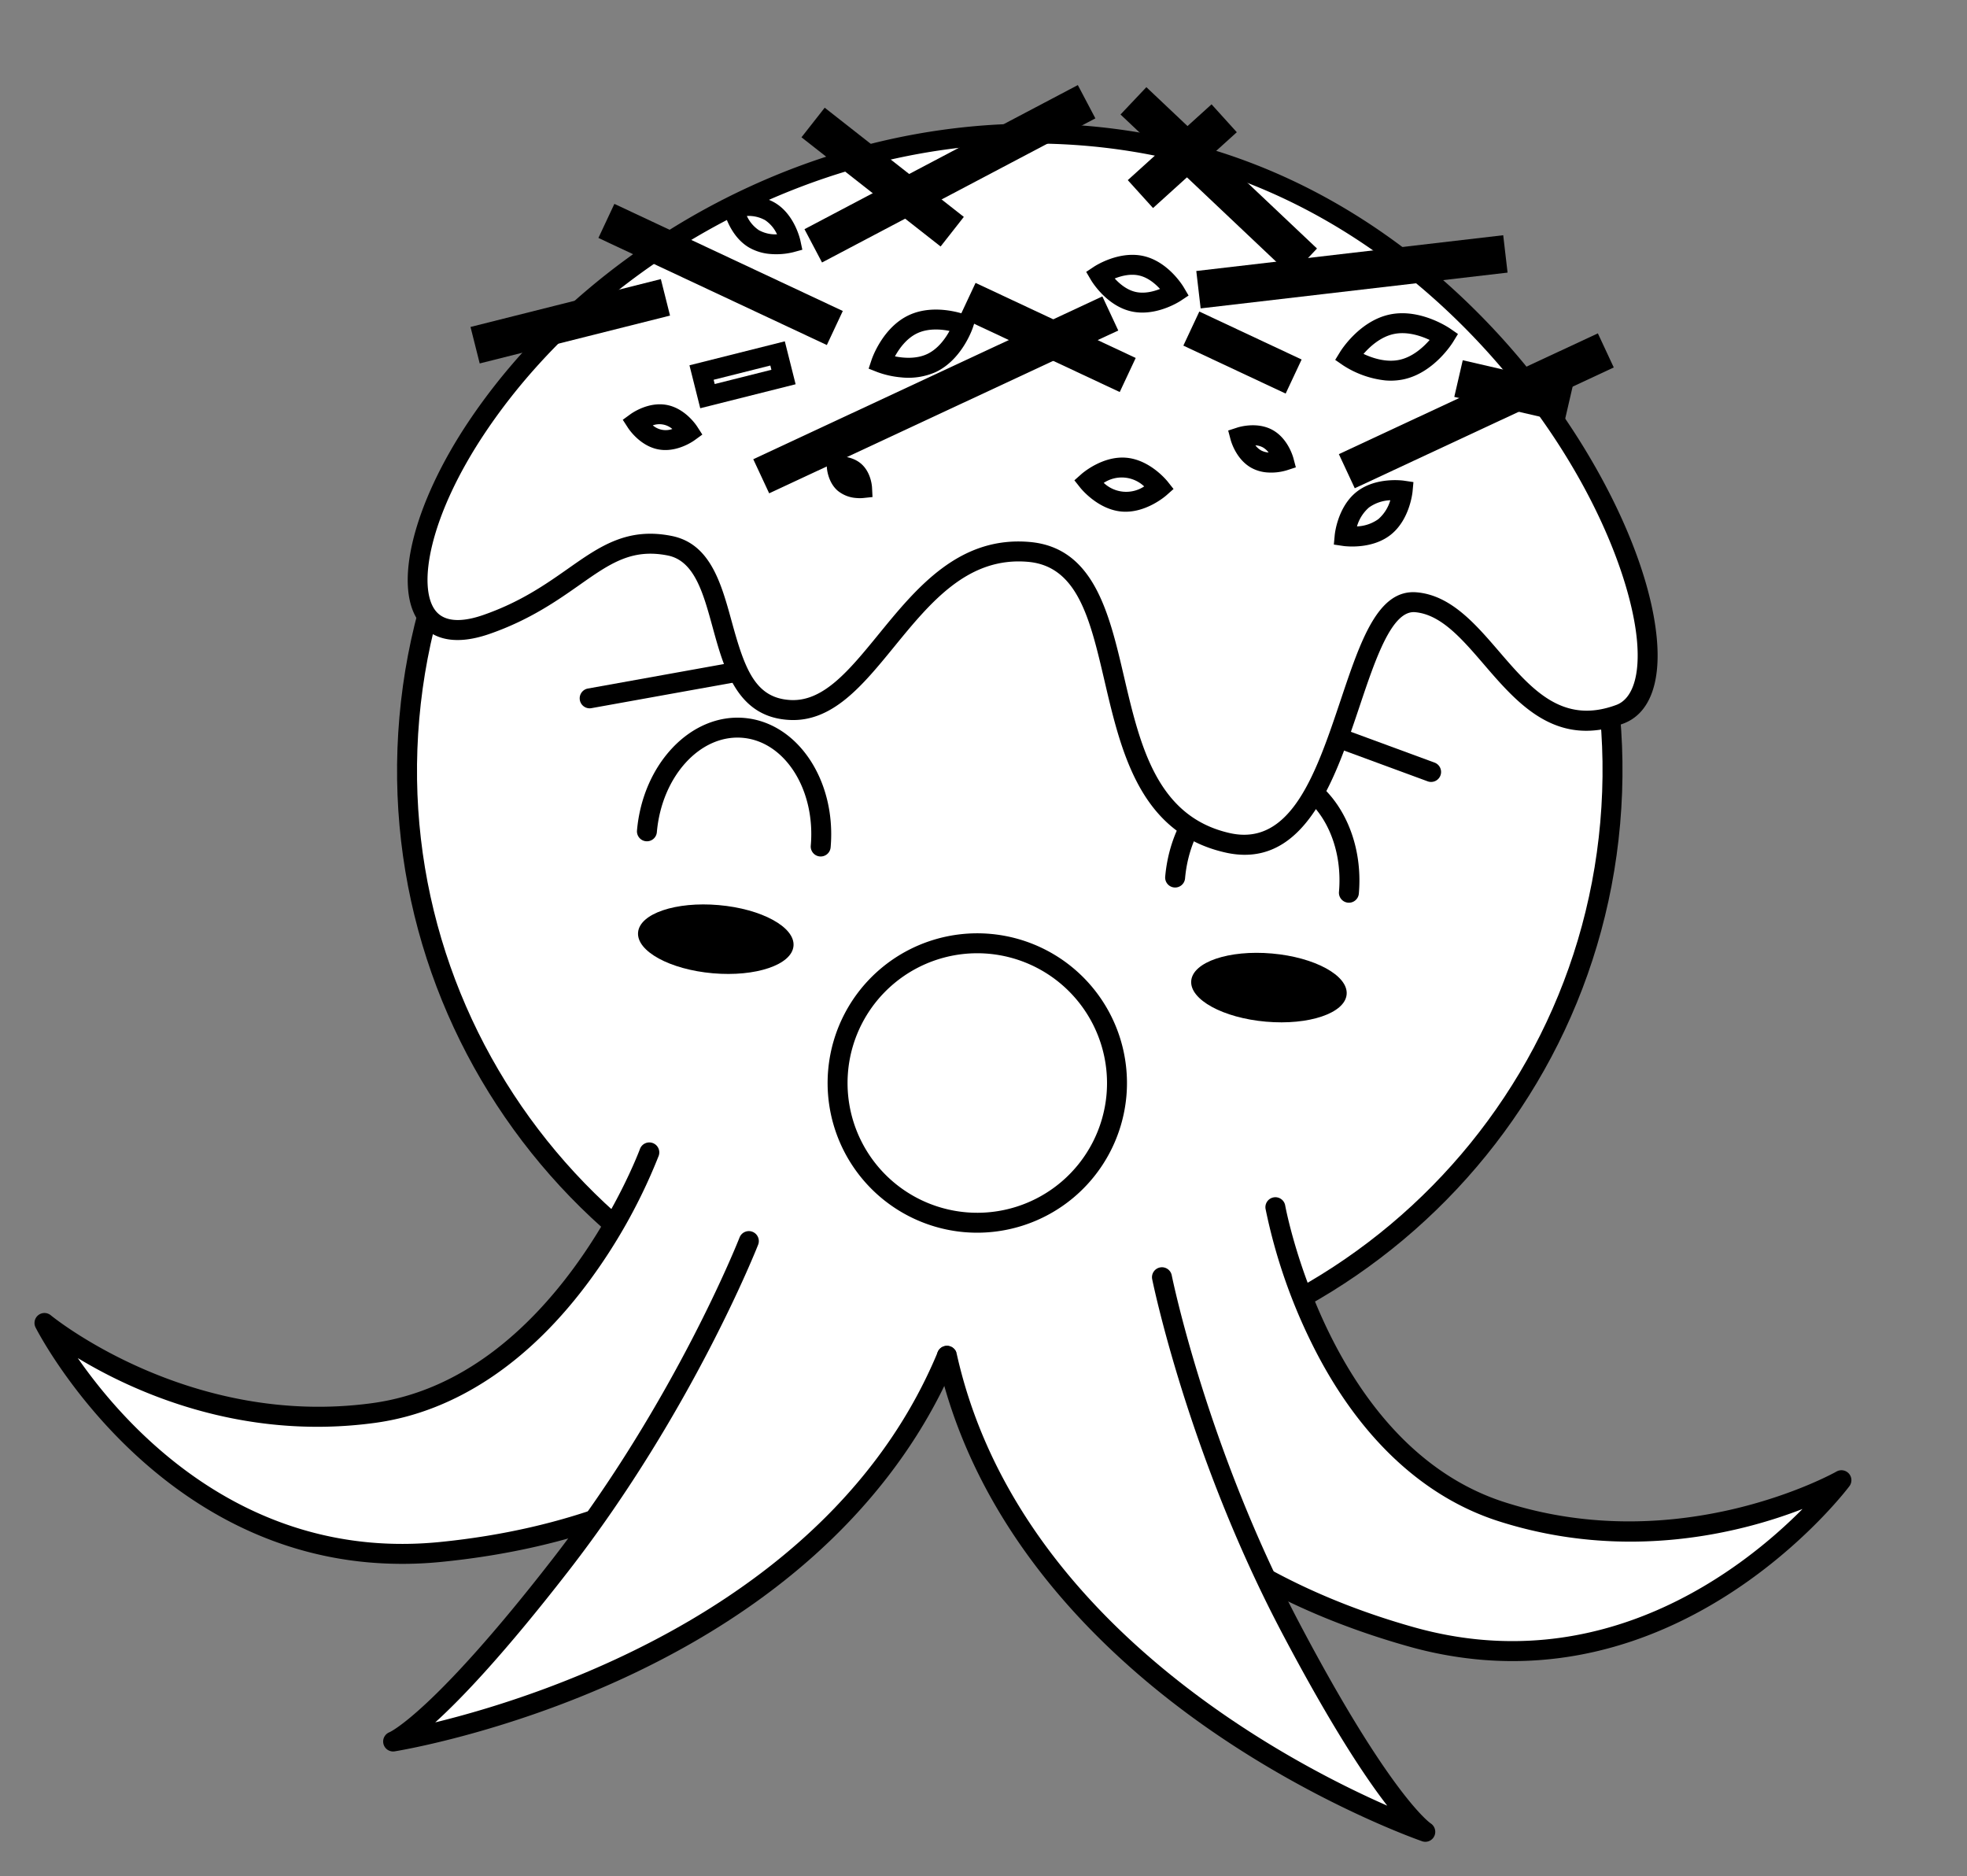 <svg xmlns="http://www.w3.org/2000/svg" xmlns:xlink="http://www.w3.org/1999/xlink" width="809.949" height="772.404" viewBox="0 0 809.949 772.404">
  <rect x="0" y="0" width="809.949" height="772.404" fill="#808080" stroke="none"/>
  <defs>
    <clipPath id="clip-path">
      <rect id="Rectangle_279" data-name="Rectangle 279" width="750.956" height="709.655" fill="none"/>
    </clipPath>
  </defs>
  <g id="Groupe_244" data-name="Groupe 244" transform="translate(61.85) rotate(5)">
    <g id="Groupe_243" data-name="Groupe 243" clip-path="url(#clip-path)">
      <path id="Tracé_3340" data-name="Tracé 3340" d="M544.629,261.693c0,137.069-111.116,248.185-248.185,248.185S48.259,398.762,48.259,261.693,159.375,13.508,296.444,13.508,544.629,124.624,544.629,261.693" transform="translate(83.799 23.456)" fill="#fff"/>
      <path id="Tracé_3341" data-name="Tracé 3341" d="M299.049,516.588c-139.113,0-252.29-113.177-252.29-252.29s113.177-252.29,252.29-252.29,252.29,113.177,252.29,252.29-113.177,252.29-252.29,252.29m0-496.37c-134.587,0-244.08,109.494-244.08,244.08s109.494,244.08,244.08,244.08,244.08-109.5,244.08-244.08S433.636,20.217,299.049,20.217" transform="translate(81.195 20.851)"/>
      <path id="Tracé_3342" data-name="Tracé 3342" d="M239.578,153.914a4.1,4.1,0,0,1-4.1-4.1c0-23.041-14.268-41.786-31.809-41.786s-31.811,18.745-31.811,41.786a4.1,4.1,0,1,1-8.209,0c0-27.567,17.954-49.995,40.021-49.995s40.018,22.428,40.018,49.995a4.1,4.1,0,0,1-4.1,4.1" transform="translate(284.16 173.322)"/>
      <path id="Tracé_3343" data-name="Tracé 3343" d="M251.708,118.379a4.109,4.109,0,0,1-1.081-.145l-74.01-20.113A4.1,4.1,0,1,1,178.77,90.2l74.013,20.11a4.106,4.106,0,0,1-1.075,8.067" transform="translate(301.427 156.377)"/>
      <path id="Tracé_3344" data-name="Tracé 3344" d="M77.635,118.379a4.106,4.106,0,0,1-1.075-8.067L150.57,90.2a4.1,4.1,0,1,1,2.154,7.919L78.716,118.234a4.108,4.108,0,0,1-1.081.145" transform="translate(127.686 156.377)"/>
      <path id="Tracé_3345" data-name="Tracé 3345" d="M66.917,148.914c-28.3,51.177-26.081,97.565,10.626,81.144s43.471-42.087,72.45-38.915,20.285,64.03,55.06,63.064,43.014-73.416,92.508-73.416,28.818,103.643,91.931,112.181c51.538,6.97,38.707-105.419,68.652-105.419s46.725,57.961,87.6,38.641S493.44,21.667,326.771,8.846C213.75.15,112.318,66.8,66.917,148.914" transform="translate(82.682 14.033)" fill="#fff"/>
      <path id="Tracé_3346" data-name="Tracé 3346" d="M396.668,300a37.644,37.644,0,0,1-5.153-.358c-35.664-4.822-46.328-37.358-55.733-66.066-8.1-24.721-15.1-46.074-35.648-46.074-24.869,0-38.581,20.138-51.842,39.613-11.663,17.127-22.677,33.3-40.551,33.8-21.35.673-28.426-18.515-34.679-35.374-5.049-13.625-9.821-26.494-20.942-27.712-15.067-1.653-23.457,5.421-35.081,15.2-8.6,7.235-19.295,16.241-35.248,23.378-15.874,7.1-24.56,2.764-29.053-2.123-12.391-13.483-6.978-48.334,13.16-84.753,23.44-42.393,61.13-79.918,106.125-105.663C221.043,15.821,275.556,3.2,329.658,7.357,404.147,13.087,458.465,51.6,490.917,82.9c36.181,34.9,63.6,79.33,69.842,113.193,3.432,18.6-.364,31.535-10.686,36.411-26.585,12.571-43.945-4.365-59.261-19.306-9.98-9.739-19.41-18.939-30.1-18.939-9.6,0-14.572,20.614-19.374,40.551C434.3,264.028,425.625,300,396.668,300M300.134,179.293c26.5,0,35.117,26.3,43.449,51.727,9.077,27.7,18.466,56.354,49.032,60.489,25.777,3.483,33.387-28.087,40.746-58.62,6.056-25.129,11.288-46.834,27.356-46.834,14.027,0,25.11,10.814,35.828,21.27,14.7,14.344,28.59,27.893,50.02,17.762,6.543-3.092,8.773-13.116,6.121-27.5-4.523-24.519-24.907-67.719-67.47-108.774-31.483-30.366-84.135-67.727-156.188-73.268C276.587,11.505,223.686,23.767,176.1,51,132.39,76.006,95.806,112.412,73.08,153.508l-3.59-1.987,3.59,1.987c-20.356,36.813-22.559,66.233-14.3,75.225,4.833,5.262,13.357,3,19.659.183,14.9-6.663,24.68-14.9,33.314-22.163,12.185-10.259,22.713-19.117,41.257-17.084,16.164,1.768,22.053,17.656,27.748,33.018,7.024,18.947,12.336,30.424,26.754,30.022,13.677-.38,23.09-14.2,33.992-30.216,13.789-20.25,29.417-43.2,58.629-43.2" transform="translate(80.109 11.429)"/>
      <rect id="Rectangle_266" data-name="Rectangle 266" width="153.135" height="10.019" transform="matrix(0.866, -0.5, 0.5, 0.866, 267.595, 167.705)"/>
      <path id="Tracé_3347" data-name="Tracé 3347" d="M104.167,124.658l-7.744-13.414L233.782,31.939l7.744,13.414Zm-.268-11.411,2.274,3.935L234.05,43.35l-2.274-3.935Z" transform="translate(167.434 55.46)"/>
      <rect id="Rectangle_267" data-name="Rectangle 267" width="112.2" height="10.018" transform="translate(507.626 144.606) rotate(-30)"/>
      <path id="Tracé_3348" data-name="Tracé 3348" d="M191.883,103.231l-7.744-13.417L286.047,30.978l7.744,13.417Zm-.268-11.414,2.274,3.935,92.426-53.361-2.271-3.938Z" transform="translate(319.748 53.792)"/>
      <rect id="Rectangle_268" data-name="Rectangle 268" width="10.018" height="91.223" transform="matrix(0.621, -0.784, 0.784, 0.621, 405.98, 11.696)"/>
      <path id="Tracé_3349" data-name="Tracé 3349" d="M222.74,72.2,146.954,12.139,156.578,0l75.783,60.054Zm-68.1-60.946,67.207,53.26,2.824-3.563L157.467,7.687Z" transform="translate(255.178)"/>
      <rect id="Rectangle_269" data-name="Rectangle 269" width="121.766" height="10.019" transform="translate(442.064 75.742) rotate(-11.651)"/>
      <path id="Tracé_3350" data-name="Tracé 3350" d="M163.493,58.378,160.365,43.2,284.98,17.512l3.128,15.171Zm3.336-10.918.917,4.452,113.9-23.484-.917-4.452Z" transform="translate(278.466 30.409)"/>
      <rect id="Rectangle_270" data-name="Rectangle 270" width="121.765" height="10.018" transform="translate(280.392 71.34) rotate(-32.796)"/>
      <path id="Tracé_3351" data-name="Tracé 3351" d="M109.476,82.526,101.083,69.5,208.04.586l8.393,13.023Zm-.826-11.386,2.46,3.82,97.757-62.988-2.46-3.82Z" transform="translate(175.526 1.018)"/>
      <rect id="Rectangle_271" data-name="Rectangle 271" width="75.338" height="10.018" transform="translate(146.614 124.294) rotate(-19.112)"/>
      <path id="Tracé_3352" data-name="Tracé 3352" d="M57.378,76.231,52.3,61.594l76.358-26.459,5.073,14.637Zm1.891-11.258,1.489,4.293,66.014-22.874L125.283,42.1Z" transform="translate(90.825 61.01)"/>
      <rect id="Rectangle_272" data-name="Rectangle 272" width="10.018" height="67.345" transform="translate(346.903 99.32) rotate(-69.882)"/>
      <path id="Tracé_3353" data-name="Tracé 3353" d="M193.864,71.164,125.488,46.12l5.325-14.544L199.194,56.62Zm-61.357-28.3,58.1,21.281,1.563-4.269L134.075,38.595Z" transform="translate(217.904 54.83)"/>
      <rect id="Rectangle_273" data-name="Rectangle 273" width="10.019" height="67.347" transform="matrix(0.546, -0.837, 0.837, 0.546, 275.867, 32.142)"/>
      <path id="Tracé_3354" data-name="Tracé 3354" d="M160.415,60.06,99.428,20.27,107.895,7.3l60.985,39.791ZM107,18.677l51.82,33.809,2.482-3.806L109.487,14.87Z" transform="translate(172.652 12.669)"/>
      <rect id="Rectangle_274" data-name="Rectangle 274" width="10.018" height="98.408" transform="matrix(0.344, -0.939, 0.939, 0.344, 195.902, 79.877)"/>
      <path id="Tracé_3355" data-name="Tracé 3355" d="M167.849,74.741,70.308,39.014,75.633,24.47,173.177,60.2ZM77.327,35.758l87.265,31.964,1.563-4.269L78.892,31.489Z" transform="translate(122.086 42.491)"/>
      <rect id="Rectangle_275" data-name="Rectangle 275" width="10.019" height="41.047" transform="translate(439.712 103.044) rotate(-69.883)"/>
      <path id="Tracé_3356" data-name="Tracé 3356" d="M203.087,63.48l-43.682-16,5.325-14.544,43.685,16ZM166.424,44.224l33.407,12.237,1.562-4.269-33.4-12.237Z" transform="translate(276.799 57.192)"/>
      <rect id="Rectangle_276" data-name="Rectangle 276" width="32.279" height="10.018" transform="translate(239.532 133.008) rotate(-19.111)" fill="#fff"/>
      <path id="Tracé_3357" data-name="Tracé 3357" d="M91.591,73.316,85.626,56.09l38.256-13.255,5.968,17.223Zm4.477-12.155.591,1.71L119.4,54.99l-.591-1.71Z" transform="translate(148.685 74.381)"/>
      <rect id="Rectangle_277" data-name="Rectangle 277" width="41.047" height="10.018" transform="matrix(0.68, -0.733, 0.733, 0.68, 411.338, 38.653)"/>
      <path id="Tracé_3358" data-name="Tracé 3358" d="M160.259,46.354,148.9,35.816l31.644-34.1L191.9,12.255Zm-3.62-10.825,3.333,3.092,24.2-26.078L180.837,9.45Z" transform="translate(258.566 2.981)"/>
      <rect id="Rectangle_278" data-name="Rectangle 278" width="10.017" height="41.048" transform="translate(552.271 113.651) rotate(-81.991)"/>
      <path id="Tracé_3359" data-name="Tracé 3359" d="M246.758,58.6l-46.068-6.48,2.159-15.341,46.068,6.483ZM206.872,47.46,242.1,52.419l.635-4.5-35.229-4.958Z" transform="translate(348.488 63.861)"/>
      <path id="Tracé_3360" data-name="Tracé 3360" d="M176.579,64.323s-6.644,7.019-14.837,7.019-14.84-7.019-14.84-7.019,6.644-7.019,14.84-7.019,14.837,7.019,14.837,7.019" transform="translate(255.088 99.506)" fill="#fff"/>
      <path id="Tracé_3361" data-name="Tracé 3361" d="M165.327,78.047c-9.846,0-17.5-7.96-17.82-8.3l-2.671-2.821,2.671-2.821c.323-.339,7.974-8.3,17.82-8.3s17.5,7.96,17.82,8.3l2.671,2.821-2.671,2.821c-.32.339-7.971,8.3-17.82,8.3m-8.36-11.121a13.457,13.457,0,0,0,16.72,0,13.457,13.457,0,0,0-16.72,0" transform="translate(251.501 96.903)"/>
      <path id="Tracé_3362" data-name="Tracé 3362" d="M146.708,38.689s-2.829,11.846-11.772,17.01-20.619,1.691-20.619,1.691,2.829-11.846,11.775-17.01,20.616-1.691,20.616-1.691" transform="translate(198.506 65.198)" fill="#fff"/>
      <path id="Tracé_3363" data-name="Tracé 3363" d="M126.209,65.231a37.852,37.852,0,0,1-9.955-1.308l-3.724-1.106.9-3.782c.134-.553,3.358-13.63,13.715-19.609s23.293-2.233,23.84-2.071l3.722,1.108-.9,3.779c-.134.555-3.358,13.633-13.712,19.612a27.773,27.773,0,0,1-13.885,3.377m-3.325-8.393c3.6.4,8.836.369,13.1-2.093s6.907-6.978,8.363-10.3c-3.607-.405-8.836-.372-13.1,2.093s-6.91,6.978-8.365,10.3" transform="translate(195.401 62.597)"/>
      <path id="Tracé_3364" data-name="Tracé 3364" d="M222.938,36.152s-5.867,11.759-16.528,15-22.08-3.259-22.08-3.259,5.867-11.759,16.528-15,22.08,3.262,22.08,3.262" transform="translate(320.078 55.541)" fill="#fff"/>
      <path id="Tracé_3365" data-name="Tracé 3365" d="M203.487,58.759a39.74,39.74,0,0,1-17.757-4.7l-3.377-1.924,1.735-3.475c.274-.545,6.8-13.381,19.007-17.092s24.776,3.317,25.307,3.618l3.377,1.924-1.735,3.478c-.274.545-6.8,13.381-19.007,17.092a25.815,25.815,0,0,1-7.55,1.081M193.753,48.67c3.73,1.368,9.534,2.786,14.895,1.155s9.391-6.037,11.731-9.249c-3.735-1.368-9.534-2.783-14.894-1.155s-9.392,6.037-11.731,9.249" transform="translate(316.647 52.94)"/>
      <path id="Tracé_3366" data-name="Tracé 3366" d="M177.571,36.651s-8.138,6.488-16.881,5.259S145.916,32.2,145.916,32.2s8.141-6.488,16.881-5.257,14.774,9.712,14.774,9.712" transform="translate(253.376 46.509)" fill="#fff"/>
      <path id="Tracé_3367" data-name="Tracé 3367" d="M166.471,48.773a19.909,19.909,0,0,1-2.8-.194c-10.371-1.461-17.259-10.992-17.546-11.4l-2.252-3.166,3.037-2.424c.391-.309,9.646-7.574,20.012-6.113s17.259,10.992,17.546,11.4l2.252,3.166-3.037,2.424c-.353.282-8.029,6.308-17.21,6.308M155.818,35.7c2.162,1.987,5.333,4.239,8.995,4.753s7.331-.774,9.958-2.088c-2.162-1.987-5.333-4.239-8.995-4.753-3.678-.523-7.331.774-9.958,2.088" transform="translate(249.825 43.905)"/>
      <path id="Tracé_3368" data-name="Tracé 3368" d="M114.9,36.567s-8.442,3.111-15.28-.271S90.132,24.31,90.132,24.31s8.442-3.111,15.278.274S114.9,36.567,114.9,36.567" transform="translate(156.51 39.947)" fill="#fff"/>
      <path id="Tracé_3369" data-name="Tracé 3369" d="M110.21,44.565a20.7,20.7,0,0,1-9.2-1.995c-8.327-4.121-11.458-14.035-11.586-14.457L88.28,24.4l3.645-1.344c.413-.153,10.193-3.675,18.523.446s11.458,14.035,11.586,14.457l1.141,3.713-3.645,1.344a29.445,29.445,0,0,1-9.32,1.549m-11-14.752a14.013,14.013,0,0,0,5.437,5.4,14.021,14.021,0,0,0,7.588,1.045,13.969,13.969,0,0,0-5.435-5.4,14.008,14.008,0,0,0-7.591-1.045" transform="translate(153.294 37.35)"/>
      <path id="Tracé_3370" data-name="Tracé 3370" d="M187.847,60.175s-6.119,2.6-11.288.348-7.429-8.5-7.429-8.5,6.119-2.6,11.288-.348,7.429,8.5,7.429,8.5" transform="translate(293.686 88.133)" fill="#fff"/>
      <path id="Tracé_3371" data-name="Tracé 3371" d="M184.622,68.162a15.989,15.989,0,0,1-6.414-1.267c-6.6-2.873-9.359-10.059-9.652-10.869l-1.319-3.656,3.574-1.519c.794-.337,7.941-3.207,14.533-.334s9.356,10.062,9.649,10.872l1.322,3.653-3.577,1.519a22.255,22.255,0,0,1-8.116,1.6m-5.689-10.7a7.843,7.843,0,0,0,2.553,1.9,7.954,7.954,0,0,0,3.133.577,7.882,7.882,0,0,0-2.553-1.9,7.471,7.471,0,0,0-3.133-.577" transform="translate(290.399 85.523)"/>
      <path id="Tracé_3372" data-name="Tracé 3372" d="M208.24,57.111s-.052,9.887-6.171,15.62S186.08,77.87,186.08,77.87s.052-9.89,6.171-15.62,15.989-5.139,15.989-5.139" transform="translate(323.119 99.14)" fill="#fff"/>
      <path id="Tracé_3373" data-name="Tracé 3373" d="M189.47,84.595c-.583,0-.944-.019-1.021-.025l-3.878-.233.019-3.886c0-.476.145-11.734,7.471-18.594s18.575-6.269,19.04-6.239l3.878.233-.019,3.886c0,.473-.145,11.731-7.47,18.591-6.135,5.747-15.018,6.266-18.02,6.266m16.673-20.466a16.239,16.239,0,0,0-8.469,3.719,16.268,16.268,0,0,0-4.266,8.212,16.244,16.244,0,0,0,8.469-3.722,16.239,16.239,0,0,0,4.266-8.209" transform="translate(320.5 96.536)"/>
      <path id="Tracé_3374" data-name="Tracé 3374" d="M100.328,61.687s-5.41,4.709-11.463,4.127S78.4,59.569,78.4,59.569s5.41-4.712,11.466-4.127,10.461,6.245,10.461,6.245" transform="translate(136.139 96.185)" fill="#fff"/>
      <path id="Tracé_3375" data-name="Tracé 3375" d="M93.5,72.572c-.482,0-.969-.022-1.464-.068-7.594-.733-12.744-7.087-13.307-7.81l-2.386-3.065,2.931-2.553c.69-.6,6.956-5.845,14.555-5.114s12.741,7.087,13.3,7.81l2.386,3.065-2.931,2.553c-.643.561-6.165,5.183-13.088,5.183m-4.646-9.734a8.161,8.161,0,0,0,8.155.788,8.161,8.161,0,0,0-8.155-.788" transform="translate(132.569 93.58)"/>
      <path id="Tracé_3376" data-name="Tracé 3376" d="M120.2,69s-4.392.851-7.476-1.357S109.032,61,109.032,61s4.389-.851,7.473,1.357S120.2,69,120.2,69" transform="translate(189.329 105.648)" fill="#fff"/>
      <path id="Tracé_3377" data-name="Tracé 3377" d="M121.108,75.873a13.529,13.529,0,0,1-7.859-2.288c-4.392-3.147-5.281-8.784-5.366-9.416l-.531-3.853,3.815-.739c.627-.123,6.253-1.095,10.648,2.05s5.281,8.787,5.369,9.422l.531,3.85-3.817.739a15.487,15.487,0,0,1-2.788.235" transform="translate(186.411 103.041)"/>
      <path id="Tracé_3378" data-name="Tracé 3378" d="M177.294,252.219a61.633,61.633,0,1,1,61.633-61.633,61.7,61.7,0,0,1-61.633,61.633m0-115.057a53.424,53.424,0,1,0,53.424,53.424,53.484,53.484,0,0,0-53.424-53.424" transform="translate(200.84 223.921)"/>
      <path id="Tracé_3379" data-name="Tracé 3379" d="M159.793,153.914a4.1,4.1,0,0,1-4.1-4.1c0-23.041-14.271-41.786-31.811-41.786s-31.809,18.745-31.809,41.786a4.1,4.1,0,0,1-8.209,0c0-27.567,17.954-49.995,40.018-49.995S163.9,122.242,163.9,149.809a4.1,4.1,0,0,1-4.1,4.1" transform="translate(145.617 173.322)"/>
      <path id="Tracé_3380" data-name="Tracé 3380" d="M149.6,142.288c0,7.78-14.383,14.087-32.123,14.087s-32.12-6.307-32.12-14.087S99.74,128.2,117.48,128.2s32.123,6.307,32.123,14.087" transform="translate(148.223 222.615)"/>
      <path id="Tracé_3381" data-name="Tracé 3381" d="M233.156,142.288c0,7.78-14.383,14.087-32.123,14.087s-32.12-6.307-32.12-14.087,14.38-14.087,32.12-14.087,32.123,6.307,32.123,14.087" transform="translate(293.307 222.615)"/>
      <path id="Tracé_3382" data-name="Tracé 3382" d="M243.484,166.18s-26.667,99.3-103.709,116.764S1.5,257.846,1.5,257.846s61.236,100.395,170.869,79.661,145.193-84.253,145.193-84.253" transform="translate(2.605 288.563)" fill="#fff"/>
      <path id="Tracé_3383" data-name="Tracé 3383" d="M145.754,347.01C53.262,347.018,1.168,263.521.6,262.588a4.1,4.1,0,0,1,5.84-5.508c.6.416,60.746,41.3,135.036,24.469,73.687-16.7,100.389-112.859,100.647-113.831a4.107,4.107,0,0,1,7.933,2.132,227.663,227.663,0,0,1-23.416,52.89c-21.916,36.318-50.734,59.422-83.352,66.813-54.316,12.306-100.436-4.184-124.262-15.907,22.206,26.678,76.051,77.4,155.184,62.435,106.226-20.088,142.027-81.612,142.378-82.23a4.1,4.1,0,0,1,7.159,4.014c-1.491,2.663-37.76,65.431-148.009,86.28a161.051,161.051,0,0,1-29.983,2.865" transform="translate(0 285.958)"/>
      <path id="Tracé_3384" data-name="Tracé 3384" d="M231.5,166.18s26.667,99.3,103.709,116.764,138.276-25.1,138.276-25.1-61.236,100.395-170.869,79.661-145.193-84.253-145.193-84.253" transform="translate(273.362 288.563)" fill="#fff"/>
      <path id="Tracé_3385" data-name="Tracé 3385" d="M334.442,347.009a161.09,161.09,0,0,1-29.983-2.865c-110.249-20.849-146.518-83.618-148.009-86.28a4.1,4.1,0,1,1,7.164-4.009c.345.613,36.149,62.137,142.372,82.225,79.138,14.966,132.989-35.763,155.187-62.438-23.824,11.723-69.949,28.216-124.265,15.91-32.616-7.391-61.436-30.495-83.35-66.813a227.168,227.168,0,0,1-23.413-52.89,4.1,4.1,0,0,1,7.928-2.132c.26.971,26.962,97.13,100.649,113.831,74.415,16.859,134.431-24.053,135.03-24.469a4.1,4.1,0,0,1,5.845,5.508c-.569.933-52.671,84.42-145.155,84.422" transform="translate(270.757 285.96)"/>
      <path id="Tracé_3386" data-name="Tracé 3386" d="M187.217,178.165s-20.138,69.06-65.538,139.471S59.25,396.173,59.25,396.173,229.6,354.2,272.592,218.112" transform="translate(102.885 309.375)" fill="#fff"/>
      <path id="Tracé_3387" data-name="Tracé 3387" d="M61.854,402.886a4.106,4.106,0,0,1-1.768-7.81c.088-.049,17.327-9.717,60.746-77.058,44.53-69.057,64.848-137.709,65.048-138.4a4.1,4.1,0,0,1,7.881,2.3c-.2.7-20.824,70.444-66.028,140.547C104.5,358.5,88.609,378.447,78.44,389.425c44.259-14.993,159.177-63.373,192.846-169.945a4.1,4.1,0,0,1,7.826,2.471c-12.478,39.5-44.235,96.266-124.664,142.391-47.907,27.474-91.179,38.316-91.611,38.423a4.178,4.178,0,0,1-.982.12" transform="translate(100.28 306.769)"/>
      <path id="Tracé_3388" data-name="Tracé 3388" d="M222.588,178.165s20.138,69.06,65.538,139.471,62.429,78.536,62.429,78.536S180.2,354.2,137.214,218.112" transform="translate(238.265 309.375)" fill="#fff"/>
      <path id="Tracé_3389" data-name="Tracé 3389" d="M353.148,402.882a4.062,4.062,0,0,1-.969-.118c-.432-.107-43.7-10.949-91.611-38.423-44.393-25.46-102.059-70.83-124.664-142.391a4.1,4.1,0,0,1,7.829-2.471C177.4,326.051,292.317,374.431,336.576,389.424c-10.169-10.979-26.059-30.927-49.294-66.958-45.2-70.1-65.825-139.852-66.028-140.547a4.1,4.1,0,1,1,7.881-2.3c.2.687,20.521,69.339,65.048,138.4,43.419,67.341,60.659,77.009,60.829,77.1a4.148,4.148,0,0,1,1.946,5.109,4.089,4.089,0,0,1-3.809,2.657" transform="translate(235.659 306.77)"/>
    </g>
  </g>
</svg>
